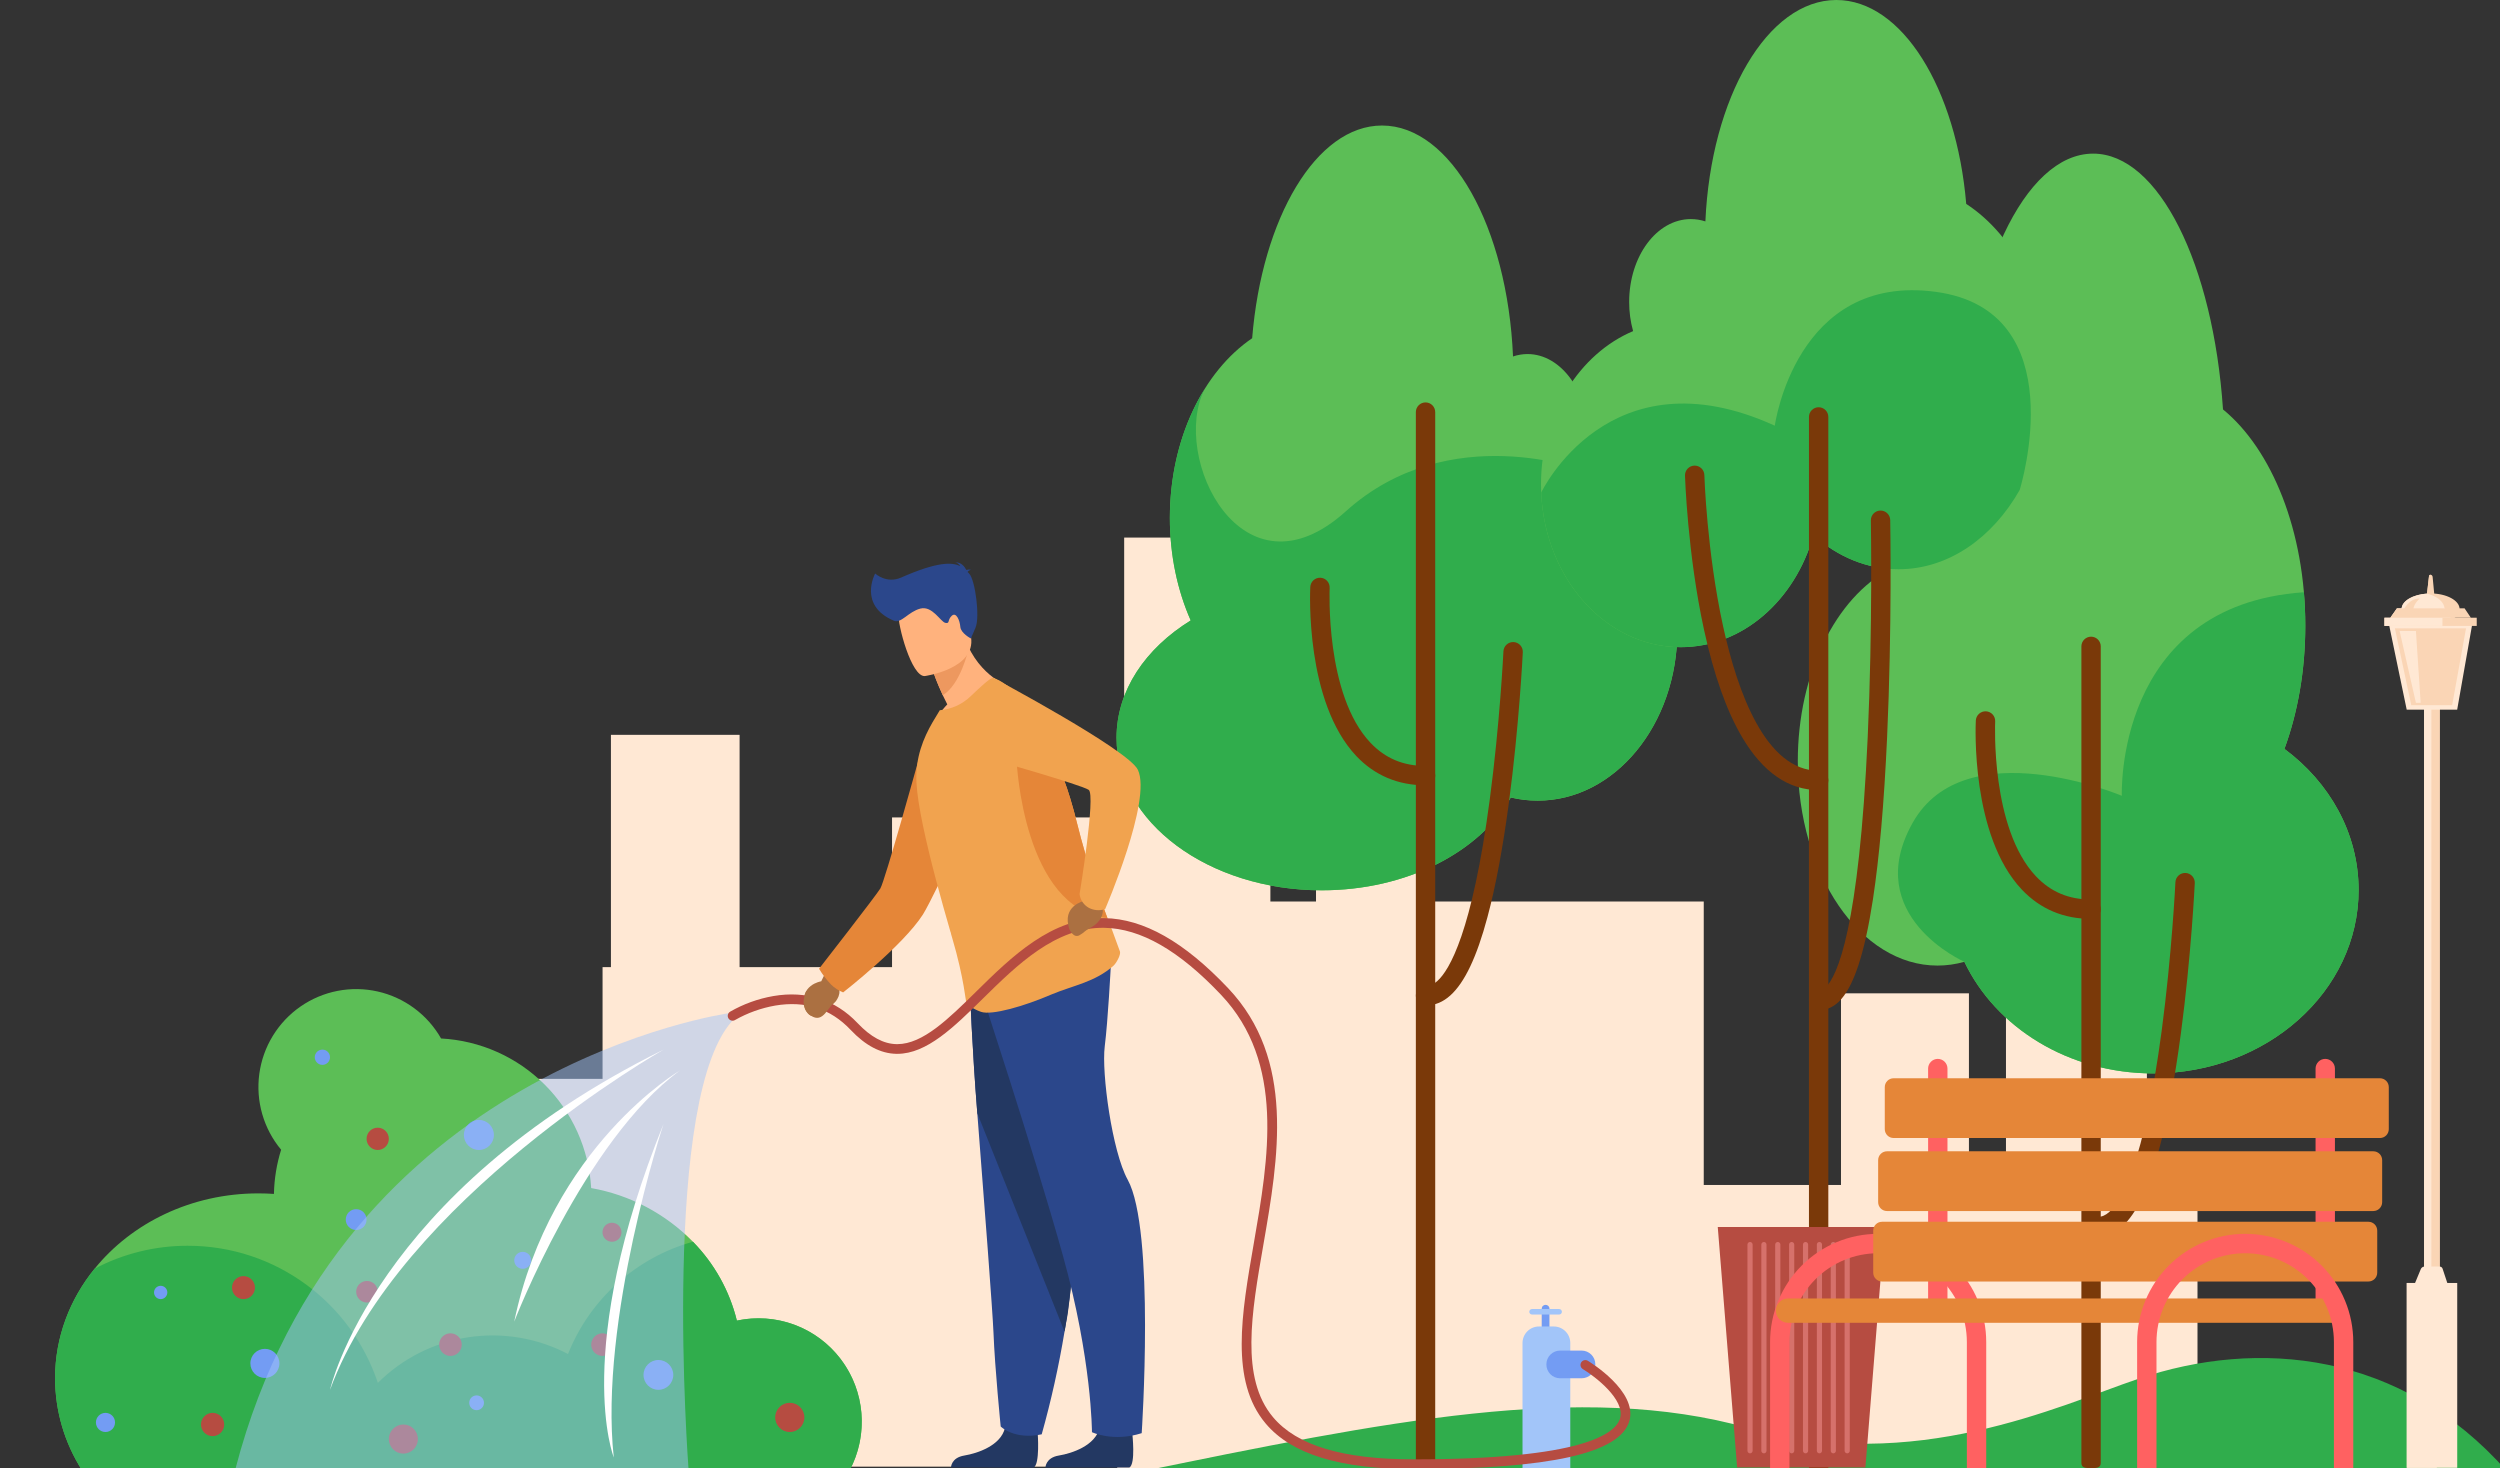 <svg width="688" height="404" viewBox="0 0 688 404" fill="none" xmlns="http://www.w3.org/2000/svg">
<rect x="0" y="0" width="688" height="404" fill="#333333" stroke="none"/>
<g clip-path="url(#clip0_237_1040)">
<path d="M165.824 296.906V266.154H168.127V202.228H203.535V266.154H245.49V224.958H309.373V147.94H349.61V248.096H362.166V162.822H394.462V248.096H468.87V326.104H506.64V273.364H541.851V326.104H552.044V216.285H590.826V326.104H604.752V404.031H590.826H552.044H468.87H463.773H394.462H362.166H307.457V403.623H277.349H245.49H203.535H185.832H168.127H165.824H92.538V296.906H165.824Z" fill="#FFE8D4"/>
<path d="M208.771 362.797C206.759 362.797 204.753 363.01 202.786 363.432C200.773 355.241 196.596 347.743 190.695 341.725C183.124 334 173.333 328.838 162.69 326.958C162.065 316.208 157.507 306.066 149.887 298.471C142.267 290.876 132.119 286.361 121.385 285.788C119.534 282.54 117.03 279.714 114.03 277.489C111.03 275.263 107.6 273.688 103.96 272.862C100.319 272.037 96.546 271.979 92.882 272.693C89.218 273.408 85.742 274.878 82.676 277.011C79.61 279.143 77.02 281.892 75.072 285.082C73.124 288.271 71.86 291.832 71.36 295.538C70.861 299.244 71.136 303.013 72.17 306.606C73.204 310.199 74.972 313.537 77.364 316.408C76.136 320.347 75.471 324.44 75.389 328.565C73.982 328.469 72.561 328.42 71.125 328.418C52.626 328.418 36.216 336.578 26.038 349.154C19.203 357.586 15.163 368.008 15.163 379.286C15.175 388.247 17.738 397.018 22.553 404.57H233.856C236.151 400.236 237.287 395.381 237.156 390.477C237.024 385.573 235.628 380.786 233.104 376.581C230.579 372.377 227.012 368.898 222.749 366.483C218.486 364.068 213.672 362.798 208.774 362.797H208.771Z" fill="#5CBE56"/>
<path d="M233.853 404.57C236.385 399.783 237.5 394.37 237.066 388.97C236.633 383.57 234.669 378.405 231.406 374.085C228.143 369.764 223.716 366.466 218.646 364.579C213.576 362.692 208.074 362.294 202.786 363.432C200.773 355.241 196.596 347.743 190.695 341.725C182.978 343.88 175.861 347.791 169.898 353.152C163.936 358.513 159.288 365.18 156.319 372.633C147.887 368.208 138.266 366.591 128.854 368.019C119.443 369.447 110.731 373.844 103.986 380.572C96.673 358.641 76.005 342.832 51.656 342.832C42.725 342.82 33.926 344.989 26.022 349.154C19.187 357.586 15.147 368.007 15.147 379.286C15.159 388.246 17.722 397.018 22.537 404.57H233.853Z" fill="#30AD4C"/>
<path d="M181.192 382.478C183.455 382.478 185.288 380.641 185.288 378.375C185.288 376.109 183.455 374.272 181.192 374.272C178.93 374.272 177.097 376.109 177.097 378.375C177.097 380.641 178.93 382.478 181.192 382.478Z" fill="#739CF3"/>
<path d="M143.85 349.178C145.138 349.178 146.181 348.132 146.181 346.842C146.181 345.552 145.138 344.506 143.85 344.506C142.562 344.506 141.518 345.552 141.518 346.842C141.518 348.132 142.562 349.178 143.85 349.178Z" fill="#739CF3"/>
<path d="M72.897 379.208C75.105 379.208 76.895 377.416 76.895 375.204C76.895 372.993 75.105 371.2 72.897 371.2C70.69 371.2 68.9 372.993 68.9 375.204C68.9 377.416 70.69 379.208 72.897 379.208Z" fill="#739CF3"/>
<path d="M98.014 338.5C99.596 338.5 100.879 337.215 100.879 335.63C100.879 334.046 99.596 332.761 98.014 332.761C96.432 332.761 95.149 334.046 95.149 335.63C95.149 337.215 96.432 338.5 98.014 338.5Z" fill="#739CF3"/>
<path d="M131.16 388.084C132.281 388.084 133.19 387.174 133.19 386.05C133.19 384.927 132.281 384.016 131.16 384.016C130.038 384.016 129.129 384.927 129.129 386.05C129.129 387.174 130.038 388.084 131.16 388.084Z" fill="#739CF3"/>
<path d="M88.722 293.054C89.88 293.054 90.819 292.113 90.819 290.953C90.819 289.793 89.88 288.852 88.722 288.852C87.563 288.852 86.624 289.793 86.624 290.953C86.624 292.113 87.563 293.054 88.722 293.054Z" fill="#739CF3"/>
<path d="M131.791 316.478C134.072 316.478 135.922 314.625 135.922 312.34C135.922 310.055 134.072 308.203 131.791 308.203C129.51 308.203 127.661 310.055 127.661 312.34C127.661 314.625 129.51 316.478 131.791 316.478Z" fill="#739CF3"/>
<path d="M29.028 394.09C30.481 394.09 31.659 392.911 31.659 391.455C31.659 390 30.481 388.821 29.028 388.821C27.576 388.821 26.398 390 26.398 391.455C26.398 392.911 27.576 394.09 29.028 394.09Z" fill="#739CF3"/>
<path d="M44.218 357.519C45.229 357.519 46.049 356.698 46.049 355.685C46.049 354.673 45.229 353.852 44.218 353.852C43.207 353.852 42.388 354.673 42.388 355.685C42.388 356.698 43.207 357.519 44.218 357.519Z" fill="#739CF3"/>
<path d="M168.91 370.039C168.911 370.654 168.729 371.256 168.388 371.768C168.047 372.279 167.562 372.678 166.995 372.914C166.427 373.15 165.803 373.212 165.2 373.092C164.598 372.972 164.045 372.676 163.61 372.24C163.176 371.805 162.88 371.251 162.76 370.648C162.641 370.044 162.702 369.418 162.938 368.85C163.173 368.282 163.571 367.796 164.082 367.455C164.593 367.113 165.194 366.931 165.808 366.932C166.631 366.932 167.419 367.26 168.001 367.842C168.582 368.425 168.909 369.215 168.91 370.039Z" fill="#B64C41"/>
<path d="M127.072 370.039C127.072 370.654 126.89 371.256 126.549 371.768C126.209 372.279 125.724 372.678 125.156 372.914C124.589 373.15 123.964 373.212 123.362 373.092C122.76 372.972 122.206 372.676 121.772 372.24C121.337 371.805 121.042 371.251 120.922 370.648C120.802 370.044 120.864 369.418 121.099 368.85C121.335 368.282 121.733 367.796 122.244 367.455C122.755 367.113 123.355 366.931 123.97 366.932C124.792 366.932 125.581 367.26 126.162 367.842C126.744 368.425 127.071 369.215 127.072 370.039Z" fill="#B64C41"/>
<path d="M67.003 357.52C68.75 357.52 70.166 356.101 70.166 354.351C70.166 352.601 68.75 351.183 67.003 351.183C65.256 351.183 63.84 352.601 63.84 354.351C63.84 356.101 65.256 357.52 67.003 357.52Z" fill="#B64C41"/>
<path d="M103.943 316.477C105.636 316.477 107.008 315.103 107.008 313.408C107.008 311.712 105.636 310.338 103.943 310.338C102.251 310.338 100.879 311.712 100.879 313.408C100.879 315.103 102.251 316.477 103.943 316.477Z" fill="#B64C41"/>
<path d="M58.507 395.225C60.273 395.225 61.705 393.791 61.705 392.022C61.705 390.253 60.273 388.818 58.507 388.818C56.741 388.818 55.309 390.253 55.309 392.022C55.309 393.791 56.741 395.225 58.507 395.225Z" fill="#B64C41"/>
<path d="M100.98 358.454C102.617 358.454 103.943 357.125 103.943 355.485C103.943 353.846 102.617 352.517 100.98 352.517C99.343 352.517 98.017 353.846 98.017 355.485C98.017 357.125 99.343 358.454 100.98 358.454Z" fill="#B64C41"/>
<path d="M217.349 394.09C219.566 394.09 221.363 392.29 221.363 390.07C221.363 387.85 219.566 386.05 217.349 386.05C215.133 386.05 213.336 387.85 213.336 390.07C213.336 392.29 215.133 394.09 217.349 394.09Z" fill="#B64C41"/>
<path d="M111.005 400.03C113.213 400.03 115.002 398.237 115.002 396.026C115.002 393.814 113.213 392.021 111.005 392.021C108.797 392.021 107.008 393.814 107.008 396.026C107.008 398.237 108.797 400.03 111.005 400.03Z" fill="#B64C41"/>
<path d="M171.026 339.114C171.026 339.631 170.873 340.136 170.586 340.566C170.3 340.996 169.892 341.331 169.416 341.529C168.939 341.726 168.414 341.778 167.908 341.677C167.402 341.577 166.937 341.328 166.572 340.962C166.207 340.597 165.959 340.131 165.858 339.624C165.758 339.117 165.809 338.592 166.007 338.114C166.204 337.637 166.539 337.229 166.968 336.941C167.397 336.654 167.901 336.501 168.417 336.501C169.109 336.501 169.773 336.776 170.262 337.266C170.751 337.757 171.026 338.421 171.026 339.114Z" fill="#B64C41"/>
<path d="M588.293 379.506C566.636 386.871 526.764 405.824 480.969 392.952C435.173 380.08 380.943 391.3 312.815 405.202L311.816 405.394L689.881 404.86C660.823 371.965 621.604 368.17 588.293 379.506Z" fill="#30AD4C"/>
<path d="M670.025 164.723H667.766L667.787 164.544L668.466 158.522C668.478 158.428 668.524 158.342 668.594 158.279C668.665 158.217 668.756 158.183 668.85 158.183H668.922C669.047 158.199 669.164 158.253 669.258 158.337C669.368 158.438 669.438 158.576 669.453 158.725L670.025 164.723Z" fill="#FAD5B5"/>
<path d="M667.984 163.356H667.904L668.467 158.519C668.478 158.426 668.524 158.339 668.594 158.277C668.665 158.215 668.756 158.18 668.85 158.18H668.922C668.944 158.198 668.963 158.217 668.981 158.239C669.084 158.348 669.142 158.492 669.143 158.642L669.175 162.112C669.18 162.435 669.058 162.747 668.835 162.979C668.612 163.212 668.306 163.348 667.984 163.356Z" fill="#FAD5B5"/>
<path d="M671.467 191.518H667.107V383.752H671.467V191.518Z" fill="#FAD5B5"/>
<path d="M669.119 191.518H667.107V383.752H669.119V191.518Z" fill="#FFE8D4"/>
<path d="M676.229 353.075H662.343V403.938H676.229V353.075Z" fill="#FFE8D4"/>
<path d="M670.62 353.075H662.343V403.938H670.62V353.075Z" fill="#FFE8D4"/>
<path d="M676.882 167.622C676.882 169.998 673.309 171.922 668.901 171.922C668.565 171.922 668.235 171.912 667.91 171.89C663.971 171.623 660.922 169.816 660.922 167.619C660.922 165.422 663.971 163.615 667.91 163.348C668.235 163.324 668.565 163.313 668.901 163.313C673.303 163.324 676.882 165.249 676.882 167.622Z" fill="#FAD5B5"/>
<path d="M676.213 195.309H662.327L657.431 171.77H680.36L676.213 195.309Z" fill="#FFE8D4"/>
<path d="M681.596 169.995H656.192V172.253H681.596V169.995Z" fill="#FAD5B5"/>
<path d="M664.624 353.075H673.498L672.197 349.143C672.142 348.974 672.035 348.827 671.892 348.722C671.748 348.617 671.575 348.56 671.398 348.559H667.241C667.02 348.558 666.805 348.624 666.622 348.746C666.439 348.869 666.296 349.043 666.212 349.247L664.624 353.075Z" fill="#FFE8D4"/>
<path d="M672.797 167.416H672.736C672.6 165.591 670.646 164.04 667.904 163.359C664.091 163.626 661.109 165.316 660.925 167.416H659.632L657.818 169.998H656.192V172.256H672.163V169.998H674.518L672.797 167.416Z" fill="#FFE8D4"/>
<path d="M659.073 172.915H678.654L674.83 194.073H663.585L659.073 172.915Z" fill="#FAD5B5"/>
<path d="M661.445 167.876C661.445 167.876 662.937 164.622 665.882 164.723C665.882 164.723 664.016 166.386 664.179 167.876C664.341 169.365 661.445 167.876 661.445 167.876Z" fill="#FAD5B5"/>
<path d="M679.976 169.995H657.815L659.63 167.416H678.252L679.976 169.995Z" fill="#FAD5B5"/>
<path d="M660.373 173.655H664.861L666.167 193.411H664.861L660.373 173.655Z" fill="#FFE8D4"/>
<path d="M436.276 129.609C437.001 126.879 437.365 124.066 437.358 121.241C437.358 108.094 429.756 97.435 420.381 97.435C419.021 97.437 417.67 97.663 416.383 98.103C414.856 62.517 399.301 34.544 380.333 34.544C362.268 34.544 347.288 59.917 344.594 93.079C331.155 102.222 321.943 120.937 321.943 142.545C321.943 152.847 324.037 162.488 327.686 170.753C315.214 178.451 307.27 190.061 307.27 203.052C307.27 226.228 332.565 245.018 363.765 245.018C387.12 245.018 407.165 234.49 415.77 219.475C418.193 220.049 420.673 220.339 423.163 220.339C444.396 220.339 461.611 199.406 461.611 173.582C461.619 153.338 451.059 136.115 436.276 129.609Z" fill="#5CBE56"/>
<path d="M436.276 129.61C436.276 129.61 398.87 115.021 370.356 140.728C341.841 166.434 322.01 125.872 331.515 107.042C325.538 116.652 321.94 129.03 321.94 142.532C321.94 152.833 324.035 162.475 327.683 170.739C315.211 178.438 307.267 190.047 307.267 203.039C307.267 226.215 332.562 245.005 363.763 245.005C387.118 245.005 407.163 234.477 415.768 219.461C418.19 220.036 420.671 220.326 423.16 220.326C444.394 220.326 461.609 199.393 461.609 173.569C461.619 153.338 451.058 136.115 436.276 129.61Z" fill="#30AD4C"/>
<path d="M392.306 404.429C390.835 404.429 389.641 404.034 389.641 402.56V113.415C389.641 112.707 389.922 112.028 390.422 111.527C390.922 111.026 391.599 110.745 392.306 110.745C393.013 110.745 393.691 111.026 394.19 111.527C394.69 112.028 394.971 112.707 394.971 113.415V402.56C394.971 404.023 393.777 404.429 392.306 404.429Z" fill="#7A3909"/>
<path d="M392.306 216.114C384.746 216.114 378.35 213.415 373.298 208.106C359.174 193.221 360.525 162.817 360.591 161.53C360.609 161.179 360.695 160.836 360.845 160.519C360.995 160.201 361.206 159.917 361.466 159.682C361.726 159.446 362.03 159.264 362.36 159.146C362.69 159.028 363.04 158.977 363.39 158.994C363.74 159.012 364.083 159.098 364.399 159.248C364.716 159.399 365 159.61 365.235 159.87C365.47 160.131 365.652 160.435 365.769 160.765C365.887 161.096 365.939 161.446 365.921 161.797C365.921 162.088 364.618 191.216 377.175 204.432C381.236 208.703 386.188 210.786 392.314 210.786C393.021 210.786 393.699 211.067 394.198 211.567C394.698 212.068 394.979 212.747 394.979 213.455C394.979 214.163 394.698 214.842 394.198 215.343C393.699 215.843 393.021 216.124 392.314 216.124L392.306 216.114Z" fill="#7A3909"/>
<path d="M392.679 276.651C392.502 276.651 392.324 276.645 392.146 276.635C391.439 276.591 390.779 276.269 390.309 275.738C389.84 275.206 389.601 274.51 389.644 273.802C389.687 273.094 390.009 272.433 390.539 271.962C391.07 271.492 391.765 271.253 392.471 271.296C393.489 271.36 394.505 270.925 395.573 269.961C398.864 267.009 405.113 256.614 409.964 220.161C412.772 199.073 413.737 179.429 413.745 179.231C413.762 178.881 413.849 178.537 413.999 178.22C414.149 177.903 414.36 177.618 414.62 177.383C414.88 177.147 415.183 176.965 415.513 176.847C415.843 176.729 416.193 176.678 416.543 176.695C416.893 176.713 417.236 176.799 417.553 176.949C417.869 177.1 418.153 177.311 418.388 177.571C418.623 177.832 418.805 178.136 418.923 178.466C419.041 178.797 419.092 179.148 419.075 179.498C419.075 179.698 418.089 199.577 415.251 220.874C413.577 233.42 411.589 244.041 409.345 252.399C406.414 263.37 403.059 270.418 399.128 273.946C397.129 275.743 394.963 276.651 392.679 276.651Z" fill="#7A3909"/>
<path d="M520.089 156.616C519.365 153.311 519.003 149.936 519.01 146.552C519.01 130.739 526.61 117.918 535.988 117.918C537.36 117.922 538.717 118.194 539.985 118.719C541.51 75.918 557.067 42.278 576.033 42.278C594.101 42.278 609.077 72.794 611.771 112.675C625.213 123.673 634.423 146.184 634.423 172.17C634.423 184.559 632.326 196.158 628.677 206.096C641.152 215.353 649.093 229.319 649.093 244.935C649.093 272.809 623.801 295.405 592.598 295.405C569.243 295.405 549.198 282.745 540.593 264.686C538.19 265.375 535.703 265.725 533.203 265.727C511.967 265.727 494.754 240.55 494.754 209.491C494.749 185.17 505.31 164.453 520.089 156.616Z" fill="#5CBE56"/>
<path d="M628.672 206.098C632.32 196.16 634.417 184.562 634.417 172.173C634.417 169.055 634.282 165.988 634.026 162.985C581.837 166.578 583.926 218.999 583.926 218.999C583.926 218.999 540.755 200.786 526.365 226.436C511.975 252.086 540.598 264.689 540.598 264.689C549.203 282.747 569.248 295.408 592.603 295.408C623.806 295.408 649.098 272.812 649.098 244.938C649.088 229.317 641.146 215.356 628.672 206.098Z" fill="#30AD4C"/>
<path d="M575.462 404.023C573.991 404.023 572.798 404.023 572.798 402.552V177.883C572.798 177.175 573.078 176.496 573.578 175.995C574.078 175.495 574.756 175.213 575.462 175.213C576.169 175.213 576.847 175.495 577.347 175.995C577.847 176.496 578.127 177.175 578.127 177.883V402.56C578.127 404.023 576.933 404.023 575.462 404.023Z" fill="#7A3909"/>
<path d="M575.463 252.874C567.902 252.874 561.507 250.175 556.454 244.866C542.33 229.981 543.681 199.577 543.745 198.29C543.781 197.582 544.095 196.917 544.62 196.442C545.145 195.966 545.837 195.719 546.543 195.754C547.25 195.79 547.914 196.105 548.389 196.631C548.864 197.156 549.11 197.849 549.075 198.557C549.059 198.872 547.777 227.982 560.329 241.193C564.39 245.464 569.341 247.546 575.468 247.546C576.175 247.546 576.853 247.827 577.352 248.328C577.852 248.828 578.133 249.507 578.133 250.215C578.133 250.923 577.852 251.602 577.352 252.103C576.853 252.603 576.175 252.885 575.468 252.885L575.463 252.874Z" fill="#7A3909"/>
<path d="M577.605 340.195C577.427 340.195 577.25 340.19 577.072 340.179C576.365 340.136 575.705 339.813 575.235 339.282C574.766 338.751 574.527 338.055 574.57 337.347C574.613 336.639 574.935 335.977 575.465 335.507C575.996 335.037 576.691 334.797 577.397 334.84C578.415 334.902 579.431 334.467 580.499 333.506C583.79 330.551 590.039 320.159 594.89 283.703C597.701 262.615 598.666 242.97 598.674 242.776C598.709 242.068 599.024 241.403 599.548 240.927C600.073 240.452 600.765 240.204 601.472 240.24C602.179 240.275 602.842 240.59 603.317 241.116C603.792 241.642 604.039 242.335 604.003 243.043C604.003 243.24 603.017 263.122 600.179 284.418C598.506 296.964 596.518 307.583 594.274 315.944C591.329 326.915 587.987 333.962 584.057 337.488C582.055 339.29 579.881 340.195 577.605 340.195Z" fill="#7A3909"/>
<path d="M541.107 56.116C538.408 24.326 523.436 0 505.369 0C486.403 0 470.845 26.817 469.321 60.931C468.03 60.51 466.681 60.294 465.324 60.291C455.949 60.291 448.346 70.509 448.346 83.114C448.342 85.82 448.706 88.514 449.428 91.122C434.648 97.371 424.087 113.882 424.087 133.272C424.087 158.028 441.3 178.094 462.536 178.094C479.567 178.094 494.008 165.185 499.061 147.3C505.723 153.199 513.774 156.643 522.461 156.643C545.267 156.643 563.767 132.856 563.767 103.522C563.761 82.823 554.549 64.88 541.107 56.116Z" fill="#5CBE56"/>
<path d="M532.713 80.312C494.152 75.106 488.423 117.149 488.423 117.149C442.744 96.328 424.133 135.568 424.133 135.568C425.153 159.264 441.955 178.11 462.533 178.11C479.565 178.11 494.006 165.201 499.058 147.316C505.72 153.215 513.771 156.659 522.458 156.659C536.161 156.659 548.308 148.069 555.814 134.847C556.081 134.022 570.954 85.472 532.713 80.312Z" fill="#30AD4C"/>
<path d="M500.708 404.429C499.237 404.429 497.824 405.366 497.824 403.895V114.744C497.824 114.036 498.105 113.357 498.605 112.856C499.105 112.355 499.782 112.074 500.489 112.074C501.196 112.074 501.874 112.355 502.374 112.856C502.873 113.357 503.154 114.036 503.154 114.744V403.889C503.154 405.358 502.179 404.429 500.708 404.429Z" fill="#7A3909"/>
<path d="M500.489 217.433C492.263 217.433 485.206 212.582 479.514 203.018C475.223 195.81 471.671 185.827 468.956 173.358C464.385 152.366 463.717 131.099 463.711 130.886C463.701 130.535 463.76 130.186 463.884 129.858C464.008 129.53 464.196 129.23 464.436 128.975C464.921 128.46 465.591 128.158 466.298 128.137C467.004 128.117 467.69 128.378 468.205 128.864C468.719 129.349 469.02 130.02 469.041 130.728C469.041 130.936 469.705 151.771 474.179 172.282C478.142 190.448 485.923 212.099 500.492 212.099C501.199 212.099 501.876 212.38 502.376 212.881C502.876 213.382 503.157 214.061 503.157 214.768C503.157 215.476 502.876 216.155 502.376 216.656C501.876 217.157 501.199 217.438 500.492 217.438L500.489 217.433Z" fill="#7A3909"/>
<path d="M500.734 277.977C500.59 277.977 500.455 277.977 500.321 277.977C499.971 277.956 499.629 277.865 499.314 277.711C498.999 277.557 498.717 277.342 498.485 277.079C498.253 276.816 498.075 276.51 497.96 276.178C497.846 275.845 497.799 275.494 497.82 275.144C497.842 274.793 497.932 274.45 498.086 274.135C498.24 273.819 498.454 273.537 498.717 273.304C498.979 273.072 499.285 272.893 499.617 272.779C499.948 272.665 500.299 272.617 500.649 272.638C500.988 272.657 501.534 272.598 502.344 271.822C505.67 268.618 511.604 255.415 513.997 202.77C515.378 172.419 514.866 143.509 514.861 143.224C514.848 142.516 515.116 141.831 515.607 141.322C516.097 140.812 516.77 140.518 517.476 140.505C518.183 140.492 518.866 140.76 519.375 141.252C519.884 141.743 520.178 142.417 520.191 143.125C520.191 143.416 520.724 172.488 519.325 203.013C518.509 220.983 517.193 235.945 515.436 247.485C513.129 262.596 510.053 271.819 506.032 275.676C504.092 277.537 502.144 277.977 500.734 277.977Z" fill="#7A3909"/>
<path d="M513.36 403.852H478.056L472.727 337.675H518.69L513.36 403.852Z" fill="#B64C41"/>
<path d="M481.609 399.963C481.42 399.962 481.24 399.887 481.107 399.753C480.974 399.619 480.9 399.438 480.9 399.25V342.504C480.9 342.316 480.974 342.135 481.107 342.002C481.24 341.869 481.421 341.794 481.609 341.794C481.702 341.794 481.794 341.812 481.881 341.847C481.967 341.883 482.045 341.935 482.112 342.001C482.178 342.067 482.23 342.145 482.266 342.232C482.302 342.318 482.32 342.411 482.32 342.504V399.25C482.32 399.439 482.245 399.62 482.112 399.754C481.978 399.888 481.797 399.963 481.609 399.963Z" fill="#D6716B"/>
<path d="M485.43 399.963C485.241 399.963 485.06 399.888 484.927 399.754C484.793 399.62 484.719 399.439 484.719 399.25V342.504C484.719 342.411 484.737 342.318 484.773 342.232C484.808 342.145 484.861 342.067 484.927 342.001C484.993 341.935 485.072 341.883 485.158 341.847C485.244 341.812 485.337 341.794 485.43 341.794C485.618 341.794 485.798 341.869 485.931 342.002C486.064 342.135 486.139 342.316 486.139 342.504V399.25C486.139 399.438 486.064 399.619 485.931 399.753C485.799 399.887 485.618 399.962 485.43 399.963Z" fill="#D6716B"/>
<path d="M489.249 399.963C489.06 399.962 488.88 399.887 488.746 399.753C488.613 399.62 488.538 399.439 488.537 399.25V342.504C488.538 342.315 488.613 342.135 488.746 342.002C488.88 341.869 489.06 341.794 489.249 341.794C489.437 341.794 489.617 341.869 489.751 342.002C489.884 342.135 489.959 342.315 489.96 342.504V399.25C489.959 399.439 489.884 399.62 489.751 399.753C489.618 399.887 489.437 399.962 489.249 399.963Z" fill="#D6716B"/>
<path d="M493.067 399.963C492.879 399.962 492.699 399.887 492.566 399.753C492.433 399.619 492.359 399.438 492.359 399.25V342.504C492.359 342.316 492.433 342.135 492.566 342.002C492.699 341.869 492.879 341.794 493.067 341.794C493.161 341.794 493.253 341.812 493.34 341.847C493.426 341.883 493.504 341.935 493.57 342.001C493.637 342.067 493.689 342.145 493.725 342.232C493.761 342.318 493.779 342.411 493.779 342.504V399.25C493.779 399.439 493.704 399.62 493.571 399.754C493.437 399.888 493.256 399.963 493.067 399.963Z" fill="#D6716B"/>
<path d="M496.889 399.963C496.7 399.963 496.519 399.888 496.386 399.754C496.252 399.62 496.177 399.439 496.177 399.25V342.504C496.177 342.411 496.196 342.318 496.232 342.232C496.267 342.145 496.32 342.067 496.386 342.001C496.452 341.935 496.531 341.883 496.617 341.847C496.703 341.812 496.796 341.794 496.889 341.794C497.077 341.794 497.257 341.869 497.39 342.002C497.523 342.135 497.598 342.316 497.598 342.504V399.25C497.598 399.438 497.523 399.619 497.39 399.753C497.257 399.887 497.077 399.962 496.889 399.963Z" fill="#D6716B"/>
<path d="M500.708 399.963C500.519 399.962 500.339 399.887 500.205 399.753C500.072 399.62 499.997 399.439 499.996 399.25V342.504C499.997 342.315 500.072 342.135 500.205 342.002C500.339 341.869 500.519 341.794 500.708 341.794C500.896 341.794 501.076 341.869 501.21 342.002C501.343 342.135 501.418 342.315 501.419 342.504V399.25C501.418 399.439 501.343 399.62 501.21 399.753C501.077 399.887 500.896 399.962 500.708 399.963Z" fill="#D6716B"/>
<path d="M504.526 399.963C504.338 399.962 504.158 399.887 504.025 399.753C503.892 399.619 503.818 399.438 503.818 399.25V342.504C503.818 342.316 503.892 342.135 504.025 342.002C504.158 341.869 504.338 341.794 504.526 341.794C504.62 341.794 504.712 341.812 504.799 341.847C504.885 341.883 504.963 341.935 505.029 342.001C505.096 342.067 505.148 342.145 505.184 342.232C505.22 342.318 505.238 342.411 505.238 342.504V399.25C505.238 399.439 505.163 399.62 505.03 399.754C504.896 399.888 504.715 399.963 504.526 399.963Z" fill="#D6716B"/>
<path d="M508.348 399.963C508.159 399.963 507.978 399.888 507.845 399.754C507.711 399.62 507.636 399.439 507.636 399.25V342.504C507.636 342.411 507.655 342.318 507.69 342.232C507.726 342.145 507.779 342.067 507.845 342.001C507.911 341.935 507.989 341.883 508.076 341.847C508.162 341.812 508.254 341.794 508.348 341.794C508.536 341.794 508.716 341.869 508.849 342.002C508.982 342.135 509.057 342.316 509.057 342.504V399.25C509.057 399.438 508.982 399.619 508.849 399.753C508.716 399.887 508.536 399.962 508.348 399.963Z" fill="#D6716B"/>
<path d="M546.61 404.898H541.28V369.345C541.28 362.859 538.708 356.639 534.13 352.053C529.552 347.467 523.342 344.891 516.867 344.891C510.393 344.891 504.183 347.467 499.605 352.053C495.027 356.639 492.455 362.859 492.455 369.345V404.898H487.125V369.345C487.125 361.443 490.258 353.865 495.836 348.278C501.414 342.691 508.979 339.552 516.867 339.552C524.756 339.552 532.321 342.691 537.899 348.278C543.476 353.865 546.61 361.443 546.61 369.345V404.898Z" fill="#FF6161"/>
<path d="M639.907 363.352C639.2 363.352 638.522 363.071 638.023 362.571C637.523 362.07 637.242 361.391 637.242 360.683V294.074C637.242 293.366 637.523 292.687 638.023 292.186C638.522 291.686 639.2 291.404 639.907 291.404C640.614 291.404 641.292 291.686 641.791 292.186C642.291 292.687 642.572 293.366 642.572 294.074V360.683C642.572 361.391 642.291 362.07 641.791 362.571C641.292 363.071 640.614 363.352 639.907 363.352Z" fill="#FF6161"/>
<path d="M533.28 363.352C532.574 363.352 531.896 363.071 531.396 362.571C530.896 362.07 530.615 361.391 530.615 360.683V294.074C530.615 293.366 530.896 292.687 531.396 292.186C531.896 291.686 532.574 291.404 533.28 291.404C533.987 291.404 534.665 291.686 535.165 292.186C535.665 292.687 535.945 293.366 535.945 294.074V360.683C535.945 361.391 535.665 362.07 535.165 362.571C534.665 363.071 533.987 363.352 533.28 363.352Z" fill="#FF6161"/>
<path d="M651.784 336.229H517.941C516.599 336.229 515.511 337.318 515.511 338.663V350.238C515.511 351.582 516.599 352.672 517.941 352.672H651.784C653.127 352.672 654.215 351.582 654.215 350.238V338.663C654.215 337.318 653.127 336.229 651.784 336.229Z" fill="#E58638"/>
<path d="M644.819 364.028H492.052C491.167 364.027 490.318 363.674 489.693 363.047C489.067 362.42 488.716 361.57 488.716 360.683C488.716 359.797 489.067 358.946 489.693 358.32C490.319 357.693 491.167 357.341 492.052 357.341H644.819V364.028Z" fill="#E58638"/>
<path d="M653.141 316.835H519.298C517.956 316.835 516.867 317.925 516.867 319.27V330.844C516.867 332.189 517.956 333.279 519.298 333.279H653.141C654.483 333.279 655.571 332.189 655.571 330.844V319.27C655.571 317.925 654.483 316.835 653.141 316.835Z" fill="#E58638"/>
<path d="M654.964 296.737H521.121C519.778 296.737 518.69 297.827 518.69 299.172V310.746C518.69 312.091 519.778 313.181 521.121 313.181H654.964C656.306 313.181 657.394 312.091 657.394 310.746V299.172C657.394 297.827 656.306 296.737 654.964 296.737Z" fill="#E58638"/>
<path d="M647.622 404.898H642.292V369.345C642.292 362.859 639.72 356.639 635.142 352.053C630.564 347.467 624.354 344.891 617.879 344.891C611.405 344.891 605.195 347.467 600.617 352.053C596.039 356.639 593.466 362.859 593.466 369.345V404.898H588.137V369.345C588.137 361.443 591.27 353.865 596.848 348.278C602.426 342.691 609.991 339.552 617.879 339.552C625.768 339.552 633.333 342.691 638.911 348.278C644.488 353.865 647.622 361.443 647.622 369.345V404.898Z" fill="#FF6161"/>
<path d="M425.345 366.473C425.062 366.473 424.791 366.36 424.591 366.16C424.391 365.96 424.279 365.688 424.279 365.405V360.157C424.279 359.874 424.391 359.602 424.591 359.402C424.791 359.202 425.062 359.089 425.345 359.089C425.628 359.089 425.899 359.202 426.099 359.402C426.299 359.602 426.411 359.874 426.411 360.157V365.405C426.411 365.688 426.299 365.96 426.099 366.16C425.899 366.36 425.628 366.473 425.345 366.473Z" fill="#739CF3"/>
<path d="M423.525 365.05H427.61C428.812 365.05 429.964 365.528 430.814 366.379C431.663 367.23 432.141 368.384 432.141 369.588V404.199H418.995V369.588C418.995 368.384 419.472 367.23 420.322 366.379C421.171 365.528 422.324 365.05 423.525 365.05Z" fill="#A2C5F9"/>
<path d="M435.256 371.678H429.348C427.259 371.678 425.566 373.374 425.566 375.466V375.517C425.566 377.609 427.259 379.305 429.348 379.305H435.256C437.344 379.305 439.037 377.609 439.037 375.517V375.466C439.037 373.374 437.344 371.678 435.256 371.678Z" fill="#739CF3"/>
<path d="M429.076 361.759H421.614C421.414 361.758 421.222 361.678 421.081 361.536C420.939 361.394 420.86 361.201 420.86 361.001C420.86 360.8 420.94 360.608 421.081 360.466C421.222 360.325 421.414 360.245 421.614 360.245H429.076C429.276 360.245 429.468 360.325 429.61 360.466C429.752 360.608 429.832 360.8 429.833 361.001C429.833 361.202 429.753 361.394 429.611 361.537C429.469 361.679 429.277 361.759 429.076 361.759Z" fill="#A2C5F9"/>
<path opacity="0.5" d="M202.341 280.115L200.742 278.807C200.742 278.807 93.588 293.641 64.802 404.202H189.478C189.478 404.202 181.555 299.823 202.341 280.115Z" fill="#A2C5F9"/>
<path d="M285.575 394.413C285.575 394.413 286.239 402.99 284.456 403.882L261.717 403.834C261.717 403.834 261.717 401.164 265.381 400.561C269.045 399.958 275.478 397.785 276.573 392.927C277.669 388.068 285.575 394.413 285.575 394.413Z" fill="#233862"/>
<path d="M311.598 394.413C311.598 394.413 312.589 402.955 310.798 403.86H287.705C287.705 403.86 287.739 401.156 291.401 400.561C295.062 399.966 301.501 397.785 302.593 392.927C303.686 388.068 311.598 394.413 311.598 394.413Z" fill="#233862"/>
<path d="M299.918 271.167C299.918 271.167 297.154 322.551 295.363 346.957C295.363 347.055 295.352 347.152 295.331 347.248C295.337 347.542 295.326 347.836 295.299 348.129C294.844 353.636 294.162 359.044 293.349 364.158V364.225L292.957 366.473C291.379 375.997 289.283 385.428 286.679 394.723C279.134 396.325 275.393 392.571 275.393 392.571C275.393 392.571 273.794 376.705 273.408 366.766C273.181 361.065 270.871 330.892 268.952 306.358C267.521 288.273 266.969 273.188 266.969 273.188L299.918 271.167Z" fill="#2B478B"/>
<path d="M299.918 271.167C299.918 271.167 296.056 353.072 293.349 364.158V364.225L292.957 366.473L268.952 306.358C267.521 288.273 266.969 273.188 266.969 273.188L299.918 271.167Z" fill="#233862"/>
<path d="M269.157 270.26C269.157 270.26 284.467 316.707 292.512 345.537C300.507 374.182 300.507 394.138 300.507 394.138C300.507 394.138 306.335 396.923 314.196 394.405C314.196 394.405 317.927 338.394 310.335 324.646C306.05 316.876 303.116 295.232 304.022 287.99C304.928 280.748 305.671 266.232 305.671 266.232L269.157 270.26Z" fill="#2B478B"/>
<path d="M277.368 188.784C277.368 188.784 265.49 200.039 256.603 200.017C257.574 197.726 258.961 195.636 260.693 193.851C260.222 192.935 259.841 192.097 259.452 191.323C257.767 187.65 257.035 185.482 257.035 185.482L261.93 178.174L264.912 173.705C268.152 185.501 277.368 188.784 277.368 188.784Z" fill="#FFB27D"/>
<path d="M227.212 267.556L226.008 270.049C226.008 270.049 219.721 271.023 221.552 277.577C221.552 277.577 222.527 280.27 224.251 279.389C225.976 278.508 225.123 278.588 227.596 277.4C230.069 276.212 231.476 273.976 230.89 271.952L231.257 269.793L227.212 267.556Z" fill="#AB7041"/>
<path d="M228.731 270.973C227.458 269.646 226.342 268.177 225.405 266.595C225.405 266.595 241.011 246.574 242.274 244.503C243.537 242.432 252.704 209.376 252.704 209.376L277.048 204.059C277.048 204.059 257.29 246.481 253.991 251.665C248.536 260.234 232.03 273.111 232.03 273.111C230.8 272.623 229.679 271.897 228.731 270.973Z" fill="#E58638"/>
<path d="M306.447 265.748C301.285 270.326 295.443 271.127 289.298 273.703C282.063 276.826 272.96 279.517 269.941 278.449C267.254 277.499 266.316 276.293 266.005 276.151C265.757 276.052 265.432 269.574 262.007 257.983C261.853 257.525 261.728 257.058 261.632 256.584L261.557 256.411C260.225 251.897 258.908 247.089 257.632 242.322C254.847 231.799 252.55 221.541 252.222 215.551C251.804 208.493 254.194 203.026 256.616 198.808L258.631 195.458C261.774 195.196 264.734 193.87 267.025 191.7C269.725 189.129 272.683 186.331 273.376 186.556C280.645 189.156 287.665 200.17 292.699 214.317C293.383 216.114 293.991 217.969 294.564 219.851C295.252 222.112 295.872 224.389 296.451 226.738C299.062 237.335 302.396 246.419 304.762 252.631C305.202 253.774 305.618 254.849 305.988 255.784C306.644 257.545 307.878 260.893 308.211 261.856C308.517 262.753 307.148 265.148 306.447 265.748Z" fill="#F1A34F"/>
<path d="M304.76 252.634C281.639 250.13 279.795 209.617 279.795 209.617L286.775 207.446C286.775 207.446 289.237 210.169 292.696 214.307C293.381 216.103 293.988 217.958 294.561 219.84C295.249 222.101 295.87 224.378 296.448 226.727C299.06 237.325 302.393 246.409 304.76 252.634Z" fill="#E58638"/>
<path d="M266.466 178.871C266.466 178.871 264.368 188.355 259.452 191.323C257.767 187.65 257.035 185.483 257.035 185.483L261.93 178.174L266.466 178.871Z" fill="#ED985F"/>
<path d="M254.516 186.051C254.516 186.051 268.571 184.113 267.23 175.374C265.89 166.634 266.801 160.484 257.773 161.352C248.744 162.219 247.516 165.825 247.255 168.855C246.993 171.885 250.828 186.329 254.516 186.051Z" fill="#FFB27D"/>
<path d="M266.29 157.419C266.362 157.238 266.599 157.029 267.204 156.778C266.782 156.698 266.348 156.723 265.938 156.851C265.509 156.023 264.518 154.64 262.913 154.776C263.205 154.837 263.479 154.963 263.716 155.144C263.952 155.325 264.145 155.557 264.28 155.823C261.954 154.632 257.845 154.606 247.995 158.943C243.937 160.729 240.838 157.828 240.838 157.828C240.838 157.828 236.041 166.637 246.031 170.833C247.998 171.658 249.973 168.342 253.283 167.483C256.592 166.623 258.847 171.142 260.166 171.412C261.485 171.682 260.656 170.683 261.898 169.487C263.14 168.292 264.145 170.737 264.28 172.507C264.416 174.276 267.188 175.71 267.188 175.71L268.459 172.747C269.733 169.784 268.366 159.584 266.727 157.878C266.583 157.726 266.439 157.571 266.29 157.419Z" fill="#2B478B"/>
<path d="M389.015 404.29C368.709 404.29 355.387 400.179 348.288 391.723C338.462 380.02 341.666 361.607 345.053 342.115C349.103 318.824 353.692 292.429 336.04 273.778C324.453 261.544 313.938 255.512 303.886 255.335C290.513 255.103 279.849 265.597 270.447 274.857C262.532 282.649 255.055 290.016 246.948 290.016H246.708C242.343 289.939 238.205 287.771 234.063 283.391C228.566 277.577 221.597 275.337 213.347 276.733C209.468 277.411 205.734 278.752 202.309 280.697C202.16 280.789 201.994 280.851 201.822 280.88C201.649 280.908 201.472 280.901 201.302 280.861C201.131 280.821 200.971 280.747 200.829 280.645C200.687 280.542 200.566 280.413 200.474 280.264C200.382 280.114 200.32 279.949 200.292 279.775C200.264 279.602 200.27 279.425 200.311 279.255C200.351 279.084 200.424 278.923 200.527 278.781C200.629 278.638 200.758 278.518 200.907 278.426C204.595 276.304 208.624 274.845 212.814 274.115C221.901 272.553 229.917 275.124 235.998 281.554C239.622 285.387 243.143 287.283 246.756 287.347H246.943C253.965 287.347 261.067 280.353 268.579 272.953C278.356 263.325 289.437 252.426 303.934 252.666C314.734 252.853 325.868 259.158 337.972 271.939C356.549 291.554 351.829 318.653 347.68 342.56C344.4 361.425 341.3 379.243 350.326 389.993C356.89 397.811 369.543 401.61 389.015 401.61C435.727 401.61 444.676 394.517 445.851 390.286C447.28 385.159 438.955 378.808 435.629 376.793C435.473 376.705 435.336 376.587 435.227 376.446C435.118 376.305 435.038 376.143 434.992 375.97C434.946 375.797 434.936 375.617 434.961 375.44C434.986 375.263 435.047 375.092 435.139 374.939C435.231 374.786 435.353 374.653 435.498 374.548C435.642 374.443 435.806 374.368 435.98 374.328C436.154 374.288 436.334 374.283 436.51 374.314C436.686 374.345 436.854 374.411 437.004 374.508C437.564 374.844 450.677 382.876 448.42 391.002C445.937 399.947 426.507 404.29 389.015 404.29Z" fill="#B64C41"/>
<path d="M299.395 245.392L298.329 247.946C298.329 247.946 292.104 249.265 294.29 255.709C294.29 255.709 295.409 258.343 297.085 257.369C298.761 256.395 297.908 256.526 300.315 255.204C302.721 253.883 304.003 251.571 303.307 249.583L303.558 247.404L299.395 245.392Z" fill="#AB7041"/>
<path d="M299.646 249.834C298.954 249.452 298.362 248.911 297.919 248.256C297.476 247.601 297.194 246.85 297.096 246.064C297.096 246.064 301.602 218.743 299.609 217.368C297.615 215.994 272.552 208.864 272.552 208.864C272.552 208.864 265.091 206.229 266.25 199.297C267.814 189.986 273.376 186.556 273.376 186.556C273.376 186.556 310.497 206.309 313.141 211.845C317.111 220.177 304.139 250.178 304.139 250.178C303.406 250.428 302.629 250.526 301.857 250.467C301.085 250.407 300.333 250.192 299.646 249.834Z" fill="#F1A34F"/>
<path d="M221.896 272.716C221.896 272.716 219.591 277.112 223.108 279.48C226.626 281.848 227.777 276.96 230.13 275.372C230.018 273.151 221.896 272.716 221.896 272.716Z" fill="#AB7041"/>
<path d="M182.621 288.852C182.621 288.852 110.136 329.961 90.819 382.481C90.819 382.481 102.941 328.236 182.621 288.852Z" fill="white"/>
<path d="M182.621 309.26C182.621 309.26 164.793 363.448 168.91 401.087C168.91 401.087 157.305 371.99 182.621 309.26Z" fill="white"/>
<path d="M141.51 363.715C141.51 363.715 160.782 313.798 187.143 294.578C187.151 294.578 151.58 315.399 141.51 363.715Z" fill="white"/>
</g>
<defs>
<clipPath id="clip0_237_1040">
<rect width="688" height="405" fill="white"/>
</clipPath>
</defs>
</svg>
